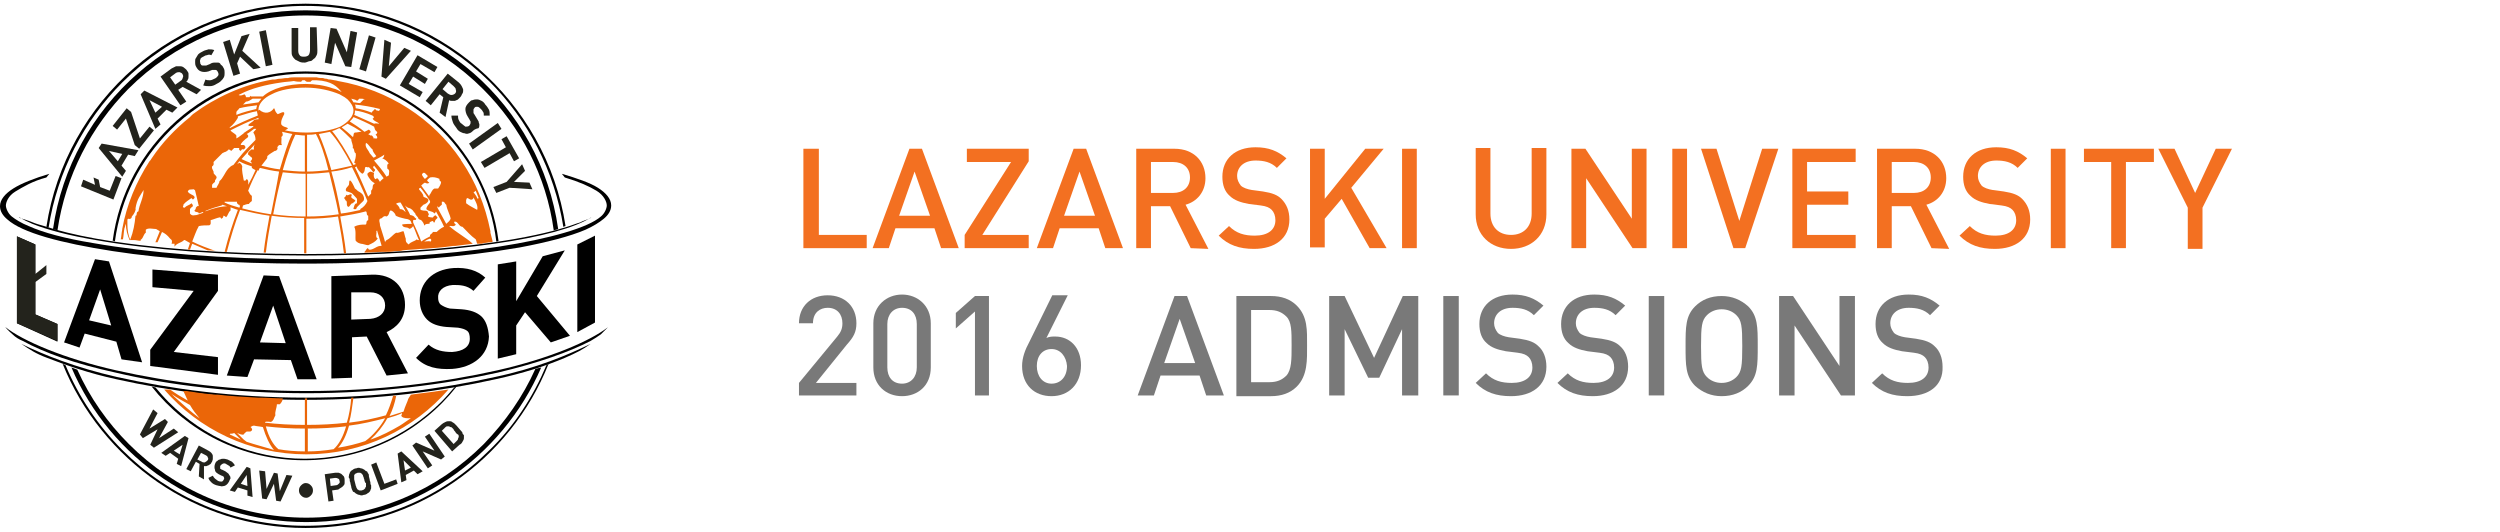 <?xml version="1.0" encoding="utf-8"?>
<!-- Generator: Adobe Illustrator 18.1.0, SVG Export Plug-In . SVG Version: 6.00 Build 0)  -->
<svg version="1.1" id="Layer_1" xmlns="http://www.w3.org/2000/svg" xmlns:xlink="http://www.w3.org/1999/xlink" x="0px" y="0px"
	 width="339.5px" height="72.2px" viewBox="42 34.5 339.5 72.2" enable-background="new 42 34.5 339.5 72.2" xml:space="preserve">
<g>
	<path d="M65.1,52.2c4.7-4.7,11.3-7.7,18.4-7.7c7.2,0,13.7,2.9,18.5,7.7c4,4,6.7,9.3,7.4,15.1c0.1,0,0.2,0,0.3-0.1
		c-1.7-13-12.8-23-26.2-23c-13.4,0-24.5,10.1-26.2,23c0.1,0,0.2,0,0.3,0.1C58.4,61.4,61.1,56.2,65.1,52.2z"/>
	<g>
		<path d="M44.3,78.4V66.6l2.5,1.1v9.5l3,1.3v2.4L44.3,78.4z"/>
		<path d="M58.5,83.3l-0.7-2.4l-4.3-1.1l-0.7,1.9l-2.1-0.7l4.2-11.3l1.9,0.3l4.5,13.7L58.5,83.3z M55.6,73.8l-1.5,4.2l3,0.7
			L55.6,73.8z"/>
		<path d="M62.4,84.2V82l5.9-8l-5.6-0.5v-2.4l8.9,0.7V74l-6,8.3l6,0.7v2.4L62.4,84.2z"/>
		<path d="M82.4,86l-0.9-2.6l-5-0.1l-0.9,2.4l-2.8-0.2l5-13.6l2.1,0.1l5.1,14L82.4,86z M79.1,76l-1.8,5l3.5,0.1L79.1,76z"/>
		<path d="M94.5,85.5l-2.7-5.3l-2,0.1v5.5L87,85.9V72l5.5-0.2c2.9-0.1,4.5,1.7,4.5,4.1c0,2-1.2,3.1-2.5,3.7l2.9,5.6L94.5,85.5z
			 M92.3,74.2l-2.6,0v3.7l2.6-0.1c1.2-0.1,2-0.8,2-1.8C94.3,74.9,93.5,74.2,92.3,74.2z"/>
		<path d="M103.4,84.6c-2,0.1-3.6-0.2-4.9-1.5l1.7-1.8c0.9,0.8,2,1,3.2,1c1.5-0.1,2.4-0.7,2.4-1.8c0-0.5-0.1-0.9-0.4-1.1
			c-0.3-0.2-0.6-0.3-1.2-0.4l-1.6-0.1c-1.1-0.1-2-0.4-2.6-1c-0.6-0.6-1-1.5-1-2.6c0-2.4,1.7-4.2,4.6-4.4c1.8-0.1,3.2,0.3,4.3,1.3
			l-1.6,1.8c-0.9-0.8-1.9-0.8-2.8-0.8c-1.4,0.1-2.1,0.9-2,1.8c0,0.3,0.1,0.7,0.4,0.9c0.3,0.2,0.7,0.4,1.2,0.5l1.6,0.1
			c1.2,0.1,2,0.4,2.6,0.9c0.7,0.6,1,1.6,1.1,2.8C108.3,82.8,106.2,84.4,103.4,84.6z"/>
		<path d="M116.8,81l-3.5-4.1l-1.2,1.8v3.9l-2.5,0.6l0-12.8l2.5-0.4v5.4l3.6-6.1l3-0.8l-3.8,6.2l4.5,5.4L116.8,81z"/>
		<path d="M120.4,79.6V67.7l2.4-1.2v11.8L120.4,79.6z"/>
	</g>
	<path d="M57.3,68.6C50.2,67.5,45,66.1,43,64.3c-0.6-0.5-1-1.1-1-1.8c0-0.9,0.7-1.7,1.8-2.4c1.1-0.7,2.9-1.4,4.9-2l-0.4,0.5
		c-1.9,0.5-3.2,1.3-4.2,1.9c-1,0.6-1.3,1.5-1.3,1.9c0,0.4,0.3,1.1,0.8,1.5c0.5,0.4,1.3,0.9,2.3,1.3c2,0.9,5,1.7,8.7,2.3
		c7.4,1.3,17.7,2.2,29,2.2c9.9,0,19-0.6,26.1-1.7s12.2-2.6,13.9-4.1c0.5-0.4,0.8-1.1,0.8-1.5c0-0.5-0.4-1.4-1.4-2
		c-1-0.6-2.3-1.2-4.3-1.8l-0.4-0.5c2,0.6,3.8,1.2,4.9,1.9c1.1,0.7,1.8,1.5,1.8,2.4c0,0.7-0.4,1.3-1,1.8c-0.6,0.5-1.4,1-2.5,1.5
		c-2.1,0.9-5.2,1.7-8.9,2.4c-7.5,1.3-17.8,2.2-29.2,2.2C73.6,70.3,64.4,69.7,57.3,68.6L57.3,68.6z"/>
	<path d="M83.6,87.9c9.8,0,18.8-1.2,26-2.8c5.5-1.3,9.7-2.8,12.6-4.3c0.5-0.3,1-0.6,1.4-0.9c0.5-0.5,1-1,1-1
		c-2.4,1.9-8,4.3-15.1,5.9c-7.1,1.6-16.1,2.8-25.8,2.8c0,0-0.1,0-0.1,0c-9.7,0-18.7-1.2-25.8-2.8s-12.7-4-15.1-5.9c0,0,0.4,0.5,1,1
		c0.4,0.4,0.9,0.7,1.4,0.9c2.9,1.6,7.1,3.1,12.6,4.3c7.2,1.7,16.2,2.8,26,2.8C83.5,87.9,83.6,87.9,83.6,87.9z"/>
	<path d="M83.6,88.8c9.8,0,18.5-1.2,25.7-2.8c3.7-0.8,6.8-1.8,9.4-2.9c0,0,0,0,0,0c1.6-0.7,2.4-1.1,3.5-1.9c-3.1,1.5-7.3,3.3-13,4.5
		c-7.2,1.6-15.8,2.8-25.6,2.8c0,0-0.1,0-0.1,0c-9.8,0-18.4-1.2-25.6-2.8c-5.7-1.3-9.9-3-13-4.5c1.2,0.8,1.9,1.3,3.5,1.9c0,0,0,0,0,0
		c2.6,1,5.7,2.1,9.4,2.9c7.2,1.6,15.9,2.8,25.7,2.8C83.5,88.8,83.6,88.8,83.6,88.8z"/>
	<g>
		<path d="M120.8,64.7c-0.7,0.2-1.1,0.4-1.8,0.6c0,0,0,0,0,0c-2.5,0.8-5.8,1.5-9.9,2.1c-6.9,1-15.9,1.6-25.6,1.6
			c-11.1,0-21.2-0.8-28.5-2.1c-2.8-0.5-5.2-1.1-7-1.7l0,0c-0.7-0.2-1.1-0.3-1.8-0.6c-0.3-0.1-0.8-0.3-1.5-0.5c0,0-0.1,0-0.1-0.1
			c0.5,0.3,1.1,0.6,1.8,0.9c2,0.8,5,1.6,8.6,2.2c7.3,1.3,17.4,2.1,28.5,2.1c9.7,0,18.7-0.6,25.6-1.6c6.4-0.9,11.1-2.2,13.2-3.6
			c0,0-0.1,0-0.1,0.1C121.6,64.4,121.1,64.5,120.8,64.7z"/>
	</g>
	<path d="M83.5,35.9c-17.4,0-31.9,12.9-34.3,29.7c0.2,0.1,0.4,0.1,0.6,0.2c1.1-7.5,4.6-14.1,9.6-19.2c6.2-6.2,14.7-10,24.1-10
		c9.4,0,17.9,3.8,24.1,10c5.1,5.1,8.6,11.8,9.6,19.2c0.2-0.1,0.4-0.1,0.6-0.2C115.4,48.8,101,35.9,83.5,35.9z"/>
	<path d="M58.6,45.7c6.4-6.4,15.2-10.4,24.9-10.4c9.7,0,18.6,4,25,10.3c5.2,5.2,8.8,12.1,10,19.7c0.1,0,0.2-0.1,0.3-0.1
		C116.2,48.2,101.4,35,83.5,35c-17.8,0-32.6,13.2-35.2,30.3c0.1,0,0.2,0.1,0.3,0.1C49.8,57.8,53.4,50.9,58.6,45.7z"/>
	<g>
		<path fill="#EB6608" d="M85.9,45.2c0.2,0,0.4,0,0.5,0.1C86.3,45.3,86.1,45.3,85.9,45.2z"/>
		<path fill="#EB6608" d="M84.8,45.2c0.1,0,0.2,0,0.2,0C84.9,45.2,84.8,45.2,84.8,45.2z"/>
		<path fill="#EB6608" d="M79.3,45.5c0.2,0,0.4-0.1,0.6-0.1C79.7,45.4,79.5,45.5,79.3,45.5z"/>
		<path fill="#EB6608" d="M86.5,45.3c0.2,0,0.3,0,0.5,0.1C86.8,45.3,86.6,45.3,86.5,45.3z"/>
		<path fill="#EB6608" d="M85,45.2c0.3,0,0.6,0,0.9,0.1C85.6,45.2,85.3,45.2,85,45.2z"/>
		<path fill="#EB6608" d="M84.8,45.5c0.1,0,0.1,0,0.2,0l0,0C85,45.5,84.9,45.5,84.8,45.5z"/>
		<path fill="#EB6608" d="M79,45.5c0.1,0,0.2,0,0.3,0C79.2,45.5,79.1,45.5,79,45.5z"/>
		<path fill="#EB6608" d="M73.2,62.6C73.2,62.6,73.3,62.6,73.2,62.6C73.3,62.6,73.3,62.6,73.2,62.6C73.2,62.6,73.2,62.6,73.2,62.6z"
			/>
		<path fill="#EB6608" d="M92.9,53.3c0,0-0.1-0.1-0.2-0.1c0,0,0,0.1,0,0.1C92.8,53.3,92.9,53.3,92.9,53.3z"/>
		<path fill="#EB6608" d="M89.1,51.2L89.1,51.2L89.1,51.2z"/>
		<path fill="#EB6608" d="M108.6,66.1c0-0.1,0-0.1,0-0.2c-0.7-3.5-2-6.7-3.9-9.5c0,0-0.1-0.1-0.1-0.2c-3.8-5.6-9.8-9.5-16.7-10.7
			c-0.3-0.1-0.6-0.1-1-0.2c-0.2,0-0.3,0-0.5-0.1c-0.2,0-0.4,0-0.5-0.1c-0.3,0-0.6,0-0.9-0.1c-0.1,0-0.2,0-0.2,0c-0.4,0-0.8,0-1.2,0
			c-0.4,0-0.8,0-1.3,0c0,0-0.1,0-0.1,0c-0.4,0-0.8,0-1.1,0.1c-0.1,0-0.1,0-0.2,0c-0.3,0-0.6,0.1-1,0.1c-0.2,0-0.4,0.1-0.6,0.1
			c-0.1,0-0.2,0-0.3,0c-4,0.7-7.7,2.4-10.8,4.7c-0.1,0.1-0.1,0.1-0.2,0.2c0,0-0.1,0-0.1,0.1c0,0-0.1,0.1-0.1,0.1
			c-2,1.6-3.8,3.5-5.2,5.6c-0.1,0.2-0.2,0.3-0.3,0.4c-1.8,2.8-3.1,5.9-3.7,9.2c0,0.1,0,0.1,0,0.1c-0.1,0.4-0.1,0.9-0.2,1.3
			c0.1,0,0.2,0,0.3,0c0.1-0.5,0.1-1,0.2-1.5c0.1-0.2,0.1-0.4,0.2-0.6c0,0.8,0.2,1.5,0.5,2.2c0,0,0.1,0,0.1,0c0.1,0,0.1,0,0.2,0l0,0
			c0,0,0,0,0,0c0.1,0,0.2,0,0.3,0c0.3,0,0.6,0.1,0.9,0.1c0-0.1,0-0.2,0.1-0.2c0.3-0.3,0.3-0.7,0.6-0.9v-0.4c0.3-0.3,1-0.1,1.4-0.1
			c0.2,0.1,0.3,0.2,0.5,0.3c-0.2,0.5-0.4,1-0.6,1.5c0.1,0,0.2,0,0.3,0c0.2-0.5,0.4-0.9,0.6-1.4c0.4,0.2,0.7,0.4,1.1,0.9
			c0.3,0.2,0.3,0.4,0.2,0.7c0.1,0,0.3,0,0.4,0V68c0.3-0.5,0.9-0.5,1.3-0.9h0.1c0.2,0.1,0.5,0.3,0.7,0.4c-0.1,0.3-0.2,0.6-0.3,0.9
			c0.1,0,0.2,0,0.3,0c0.1-0.3,0.2-0.5,0.3-0.8c0.7,0.3,1.4,0.6,2.1,0.9c0.4,0,0.8,0,1.1,0.1c-1.1-0.4-2.2-0.8-3.2-1.3
			c0.3-0.7,0.5-1.4,0.9-2.1c0.5-0.1,0.9-0.1,1.4-0.1c0.3-0.1,0.2-0.4,0.2-0.7c0.4-0.1,0.8-0.3,1.3-0.4c0.1,0.1,0.1,0.2,0.2,0.2
			c0.1-0.1,0.3-0.2,0.2-0.4c0.2,0,0.3,0.1,0.4,0.2c0.3-0.3,0.3-0.7,0.6-0.9c0-0.2,0.1-0.5-0.2-0.6c0,0,0,0,0,0
			c-1.1,0-2.2,0.3-3.2,0.7c0,0,0-0.1,0.1-0.1c0.7-0.3,1.4-0.5,2.1-0.7c0,0,0.1-0.1,0.1-0.1c0.3,0.1,0.6,0.2,0.9,0.3c0,0,0,0,0,0
			c0,0,0,0,0,0c0.4,0.1,0.8,0.3,1.2,0.4c-0.7,1.8-1.3,3.7-1.8,5.7c0.1,0,0.2,0,0.3,0c0.5-1.9,1.1-3.9,1.8-5.7c1.3,0.3,2.6,0.6,4,0.8
			c-0.3,1.6-0.6,3.3-0.8,5c0.1,0,0.2,0,0.3,0c0.2-1.7,0.5-3.4,0.8-5c1.4,0.2,2.9,0.3,4.4,0.3v4.8c0,0,0.1,0,0.1,0c0.1,0,0.1,0,0.2,0
			v-4.7c1.5,0,3-0.1,4.3-0.3c0.3,1.6,0.6,3.3,0.8,5c0.1,0,0.2,0,0.3,0c-0.2-1.7-0.5-3.4-0.8-5c1.2-0.2,2.4-0.4,3.5-0.7
			c0.2,0.2,0,0.5,0.3,0.6v0.6c-0.4,0.1-0.1,0.6-0.4,0.6c-0.5,0-1,0-1.5,0.3c0.3,0.5,0.1,1.4,0.2,1.9c0.3,0.3,0.4,0.3,0.7,0.4
			c0.3,0,0.7,0.2,1,0.2c0.6-0.3,0.9-0.4,1.3-0.9c-0.4-0.2-0.1-0.7-0.2-1c0,0,0.1-0.1,0.1-0.1c0.2,0.7,0.4,1.3,0.6,2c0,0,0,0.1,0,0.1
			c-0.6-0.1-1.1,0.6-1.7,0.5c-0.1-0.1-0.1-0.2-0.2-0.2c-0.3,0.3-0.1,0.2-0.4,0.5c0,0,0,0.1,0,0.1c0.9,0,1.8-0.1,2.6-0.1
			c0.1,0,0.2,0,0.3,0c0.4,0,0.8,0,1.2-0.1c0.4,0,0.8,0,1.1-0.1c0.8-0.1,1.6-0.1,2.4-0.2c0.1,0,0.2,0,0.3,0c1.4-0.1,2.8-0.2,4.1-0.4
			c0.1,0,0.2,0,0.3,0c0.8-0.1,1.6-0.2,2.4-0.3c0,0,0,0,0,0c-1-0.9-2.2-1.5-3.2-2.4c0.3-0.1,0.6,0.2,0.9-0.2
			c-0.1-0.1-0.3-0.2-0.2-0.4c0.5-0.1,0.6,0.7,1.1,0.7c0.6,0.6,1.1,1.2,1.8,1.7c0.1,0.2,0.1,0.4,0.2,0.6c0.1,0,0.2,0,0.3,0
			c0,0,0,0,0.1,0l0.1,0c0.1,0,0.2,0,0.4-0.1c0.3,0,0.6-0.1,0.9-0.1c0,0,0,0,0,0c0.1,0,0.2,0,0.3-0.1
			C108.8,66.9,108.7,66.5,108.6,66.1z M60.8,63.2c-0.4,0.1-0.1,0.6-0.4,0.6c-0.1,1.1-0.3,2.2-0.7,3.2c0,0,0,0,0,0.1
			c-0.3-0.7-0.4-1.4-0.4-2.2c0-0.2,0-0.3,0-0.5c0-0.1,0-0.1,0.1-0.2c0.2,0.1,0.5,0,0.5-0.3c0.3-0.3,0.6-0.9,0.5-1.1
			c0.2-1.3,0.7-1.8,1.1-2.5C61.5,61.4,60.9,62.3,60.8,63.2z M69.6,63.4c-0.3,0.1-0.6,0.2-0.9,0.3c-0.3,0-0.6,0.2-0.9-0.2v-0.6
			c0.1-0.2,0.3-0.3,0.4-0.4c0-0.2-0.1-0.3-0.2-0.4c-0.3,0.3-0.7,0.3-0.9,0.6c-0.5,0-0.1-0.3-0.2-0.4c0.3-0.4,0.7-0.6,1.1-0.9
			c0.1,0.1,0.1,0.1,0.2,0.2c0.1-0.1,0.3-0.2,0.2-0.4c-0.2-0.3-0.7-0.3-0.9-0.7c0.2-0.4,0.4-0.2,0.8-0.3c0.1,0.1,0.2,0.1,0.2,0.2
			c0.2,0.7,0.3,1.3,0.5,2.1c-0.2-0.1-0.3,0.1-0.4,0.2c0,0.2-0.1,0.3-0.2,0.4c0.1,0.3,0.6,0.1,0.6,0.4c0.2-0.1,0.3-0.1,0.5-0.2
			C69.6,63.3,69.6,63.3,69.6,63.4z M99.3,58.2c0.1-0.2,0.2-0.3,0.4-0.2c0.1,0.1,0.3,0.3,0.4,0.4c-0.1,0.2-0.3,0.3-0.4,0.4
			C99.5,58.6,99.3,58.3,99.3,58.2z M99.7,59.3c0.2,0.1,0.4,0.2,0.6,0c0,0-0.2-0.1-0.3-0.3c0.1-0.2,0.3-0.3,0.4-0.4l0,0
			c0.4-0.1,0.9,0,1.3,0.2c-0.1,0.2,0.1,0.3,0.2,0.4c0,0.3-0.2,0.6-0.4,0.9H101c-0.4,0.2-0.4,0.6-0.7,0.9v0.2c-0.4-0.5-0.7-1-1.1-1.5
			C99.4,59.5,99.5,59.4,99.7,59.3z M96.4,62c0.2,0.4,0.5,0.8,0.7,1.3c-0.2-0.1-0.3-0.4-0.8-0.4c0-0.2-0.3-0.6-0.5-0.7
			C95.8,62.1,96.1,62,96.4,62z M94.8,56.7c-0.3,0.1-0.2,0.4-0.2,0.7c0.4,0.2,0.2,0.6,0.2,0.9c-0.1,0.1-0.2,0.1-0.3,0.2
			c-0.5-0.8-1.1-1.5-1.7-2.2c0.5-0.3,1-0.5,1.4-0.8c-0.1,0.2,0,0.4-0.3,0.5C94.2,56.1,94.5,56.3,94.8,56.7z M90.3,56.8
			c-0.1,0-0.2,0.1-0.3,0.1c-1-1.9-2-3.5-2.9-4.6c0.4-0.1,0.7-0.3,1-0.4c0.6,0.5,1.1,1,1.6,1.5c0,0.4,0.3,0.8,0.2,1.2
			c0.3,0.1,0.1,0.6,0.4,0.7c0.1,0.5-0.1,0.9-0.2,1.3C90.3,56.7,90.3,56.7,90.3,56.8z M85.3,52.7c0.5-0.1,1-0.2,1.5-0.3
			c1,1.1,2,2.7,3,4.6c-0.9,0.2-1.8,0.4-2.8,0.6C86.4,55.5,85.8,53.8,85.3,52.7z M86.6,57.6c-1,0.1-1.9,0.2-2.9,0.2v-5
			c0.4,0,0.8,0,1.2-0.1C85.5,53.8,86.1,55.5,86.6,57.6z M90.2,52.5c-0.3,0.1-0.1,0.5-0.3,0.6c-0.5-0.5-1-0.9-1.5-1.3
			c0.3-0.2,0.5-0.3,0.8-0.5c0.6,0.3,1.3,0.7,1.9,1.1C90.8,52.4,90.5,52.5,90.2,52.5z M89.1,51.2L89.1,51.2L89.1,51.2L89.1,51.2z
			 M89.5,51c0.2-0.2,0.4-0.4,0.5-0.6c1,0.4,1.9,0.8,2.8,1.3c0.1,0.3,0.1,0.5,0.4,0.7c0.1,0.2-0.1,0.3-0.2,0.4
			c0.1,0.1,0.3,0.2,0.2,0.5c-0.1,0-0.2,0-0.3,0c-0.1,0-0.1,0-0.2,0c0,0,0-0.1,0-0.1c0-0.1-0.1-0.2-0.2-0.3c-0.1,0-0.1,0-0.2,0
			c-0.1-0.1-0.2-0.1-0.3-0.2c0.1,0,0.2-0.1,0.3-0.2c0.1-0.2-0.1-0.3-0.2-0.4c-0.2,0.1-0.4,0.2-0.6,0.3C90.8,51.8,90.1,51.4,89.5,51z
			 M93.5,51.3c-0.2,0-0.5-0.1-0.7,0c-0.9-0.4-1.8-0.8-2.7-1.2c0.1-0.2,0.1-0.4,0.1-0.6c0.7,0.1,1.5,0.3,2.4,0.7
			c0.1,0.1,0.1,0.1,0.2,0.2c-0.1,0.1-0.1,0.2-0.2,0.2C92.8,51,93.2,51,93.5,51.3z M91.7,53.9c0.4,0.2,0.5,0.6,0.9,0.9
			c0,0.3,0.3,0.6,0.5,0.9c-0.1,0.1-0.3,0.2-0.4,0.2c-0.2-0.2-0.3-0.4-0.5-0.6C92,54.8,91.5,54.5,91.7,53.9z M93.1,49.5
			c-0.1-0.1-0.1-0.2-0.2-0.2c-0.1,0.2-0.4,0.3-0.4,0.5c-0.8-0.3-1.5-0.5-2.2-0.6c0-0.2,0-0.3-0.1-0.5c1.1,0.1,2.2,0.3,3.4,0.6
			C93.5,49.8,93.2,49.4,93.1,49.5z M90.5,48.2c0.1-0.1,0.2-0.2,0.3-0.3c0.3,0,0.5,0,0.8,0.1c0.1,0,0.1,0,0.2,0h-0.4
			c-0.2,0.2-0.3,0.3-0.5,0.5c-0.3,0-0.6-0.1-0.9-0.1c-0.1-0.2-0.2-0.3-0.3-0.5C90,48,90.3,48,90.5,48.2z M74.6,47.3
			c1.5-0.8,3.5-1.3,5.6-1.6c0.6-0.1,1.1-0.1,1.7-0.2c0.4,0.1,0.7,0.1,1,0.1c0.1-0.1,0.1-0.2,0.2-0.2c0.1,0,0.2,0,0.3,0
			c0.2,0.3,0.5,0.2,0.8,0.2c0-0.1,0.1-0.1,0.2-0.2c0.1,0,0.3,0,0.4,0c0.1,0,0.1,0,0.2,0l0,0c2.1,0.1,2.8,0.9,3.4,1.6
			c-0.4-0.2-0.7-0.4-1.2-0.5c-1.1-0.4-2.4-0.6-3.7-0.6c-2.4,0-4.6,0.6-5.8,1.7c-0.3,0-0.6,0-0.9,0c-0.2,0-0.5,0-0.7,0
			c0,0-0.1-0.1-0.1-0.1c0,0.1-0.1,0.1-0.1,0.2c-0.2,0-0.4,0-0.5,0c0-0.2-0.1-0.3-0.2-0.4c-0.4,0.2-0.6,0.2-0.8,0.1
			C74.5,47.4,74.5,47.3,74.6,47.3z M76.4,51.6c0,0,0,0.1,0,0.1c-0.4,0.3-0.8,0.5-1.2,0.8c0,0-0.1,0-0.1,0.1c-0.3,0.2-0.6,0.5-1,0.7
			v-0.4c-0.2-0.3-0.6-0.4-0.8-0.7c1.2-0.6,2.4-1.2,3.8-1.7c0,0.1,0,0.2,0,0.2c-0.2,0-0.4,0-0.6,0.1c-0.2,0.3-0.6,0.4-0.8,0.7
			C75.9,51.7,76.1,51.6,76.4,51.6z M77.1,48.4c-0.7,0.1-1.4,0.2-2.1,0.3c0.1-0.1,0.3-0.3,0.4-0.4c0.3,0,0.6-0.2,0.9-0.4
			c0.2,0,0.4,0,0.6,0c0.2,0,0.4,0,0.6,0C77.3,48.1,77.2,48.3,77.1,48.4z M74.1,49.7c0.1-0.2,0.3-0.3,0.4-0.5
			c0.8-0.2,1.6-0.3,2.4-0.4c0,0.2-0.1,0.3-0.1,0.5c-0.8,0.2-1.7,0.4-2.7,0.8C74.1,49.9,74.1,49.8,74.1,49.7z M74.3,50.5
			c0-0.1,0-0.2,0-0.2c1-0.3,1.9-0.6,2.6-0.7c0,0.2,0.1,0.4,0.1,0.6c-1.3,0.5-2.6,1.1-3.8,1.7c0,0,0,0,0-0.1
			C73.7,51.4,74,51,74.3,50.5z M73,54.8c0.2,0,0.3,0.1,0.4,0.2c0.1-0.1,0.3-0.3,0.4-0.4h0.7c-0.1,0.2,0,0.3,0.2,0.4
			c0.1-0.2,0.2-0.3,0.4-0.2c0.1-0.1,0.3-0.2,0.2-0.4c-0.1-0.3-0.4-0.2-0.6-0.2c-0.1-0.2,0.7-0.9,0.9-1c0.2-0.2,0.1-0.4-0.1-0.5
			c0.4-0.2,0.7-0.5,1-0.7c0.1,0,0.1,0,0.3,0c-0.1,0.2-0.3,0.3-0.4,0.5c0.2,0.3,0.3,0.6,0.3,1c-0.8,0.8-1.6,1.6-2.3,2.5
			c-0.6-0.3-1.1-0.6-1.6-1C73,54.9,73,54.9,73,54.8z M76.5,54.8c-0.1,0-0.3,0-0.4,0c-0.1,0.2-0.5,0.3-0.4,0.7
			c0.2,0.1,0.3,0.3,0.5,0.4c0.1,0.2,0,0.3-0.2,0.5c0.1,0.1,0.2,0.2,0.2,0.3c-0.5-0.2-1-0.4-1.4-0.6c0.6-0.7,1.2-1.3,1.8-2
			C76.5,54.3,76.4,54.5,76.5,54.8z M71.8,59.1c0,0.3-0.3,0.6-0.4,0.9h-0.6v-0.4c0.1-0.2,0.3-0.3,0.4-0.4c-0.1-0.3,0.3-0.4,0.2-0.7
			c-0.1-0.2-0.3-0.3-0.4-0.5c0.1-0.3-0.3-0.5-0.2-0.9c0.3-0.2,0.2-0.4,0.2-0.6c0.4-0.4,0.8-0.8,1.2-1.2c0.2-0.1,0.4-0.2,0.5-0.2
			c0,0,0.1-0.1,0.1-0.1c0.5,0.4,1,0.7,1.6,1c-0.2,0.3-0.5,0.6-0.7,0.9c-0.3,0.1-0.5,0.3-0.7,0.5C72.5,58,72.3,58.7,71.8,59.1z
			 M74.5,62.7c-0.7-0.2-1.4-0.4-2-0.7c0,0,0,0,0-0.1h1.7c-0.1,0.2,0.1,0.3,0.2,0.4c0,0,0.1,0,0.1,0C74.6,62.5,74.6,62.6,74.5,62.7z
			 M74.5,56.6c-0.1,0.1-0.2,0.1-0.3,0.2c0.1-0.1,0.2-0.3,0.3-0.4c0.5,0.3,1.1,0.5,1.7,0.7c0,0.1,0,0.2,0,0.2
			c0.1,0.1,0.3,0.2,0.5,0.3c-0.3,0.7-0.6,1.3-1,2c0-0.3,0.1-0.6-0.2-0.8c-0.1,0.2-0.2,0.3-0.4,0.2c-0.1-0.7-0.3-1.3-0.2-1.9
			C74.8,56.8,74.7,56.7,74.5,56.6z M78.8,63.6c-1.4-0.2-2.7-0.5-3.9-0.8c0-0.1,0.1-0.3,0.1-0.4c0.3-0.1,0.5-0.2,0.8-0.2
			c0.1-0.2,0.3-0.3,0.4-0.4v-0.7c-0.3-0.2-0.3-0.4-0.5-0.7c0.4-1,0.8-1.9,1.3-2.8c0,0,0.1,0.1,0.1,0.1c0.1-0.2,0.1-0.3,0.2-0.4
			c0.8,0.2,1.7,0.4,2.6,0.5C79.6,59.6,79.2,61.5,78.8,63.6z M78.3,55.7c0.3-0.3,0.7-0.5,1-0.7c0.2,0,0.3-0.1,0.4-0.3
			c-0.1-0.2,0-0.3,0.2-0.5c0.1,0,0.3,0,0.4,0c-0.2-0.2,0-0.8-0.1-1.1c0.3-0.2,0.2-0.4,0.1-0.7c0,0,0,0,0,0c0.5,0.1,0.9,0.2,1.4,0.3
			c-0.6,1.1-1.1,2.8-1.7,4.8c-0.9-0.1-1.7-0.3-2.5-0.5c0.2-0.3,0.5-0.6,0.7-0.9C78.3,56,78.3,55.9,78.3,55.7z M83.4,63.9
			c-1.5,0-2.9-0.1-4.3-0.3c0.4-2.1,0.8-4,1.3-5.7c1,0.1,2,0.2,3.1,0.2V63.9z M83.4,57.8c-1,0-2-0.1-3-0.2c0.6-2.1,1.2-3.8,1.7-4.8
			c0.4,0,0.8,0.1,1.3,0.1V57.8z M83.6,52.5c-1,0-2-0.1-2.9-0.3c0.2-0.1,0.4-0.2,0.4-0.3c-0.3-0.2-0.6-0.1-0.9-0.5
			c-0.1-0.5,0.2-1,0.4-1.4c0.1-0.6-0.7,0-0.9,0c-0.5-0.5-0.3-0.7-0.5-0.8c-0.4,0.6-1.2,0.9-2,0.2c0,0,0,0.1-0.1,0.1c0,0,0-0.1,0-0.1
			c0-0.8,0.7-1.6,1.8-2.1c1.1-0.6,2.8-0.9,4.6-0.9c1.8,0,3.4,0.4,4.6,0.9c0.2,0.1,0.5,0.3,0.7,0.4c0.1,0.1,0.3,0.2,0.4,0.3
			c0.5,0.5,0.8,1,0.8,1.5c0,0.8-0.7,1.6-1.8,2.2C87,52.2,85.3,52.5,83.6,52.5z M83.7,63.9v-5.8c1,0,2-0.1,3-0.2
			c0.4,1.7,0.9,3.6,1.3,5.7C86.6,63.8,85.2,63.9,83.7,63.9z M90.9,62.9c0,0.1,0.1,0.1,0.1,0.1c-0.9,0.2-1.8,0.4-2.7,0.5
			c-0.4-2.1-0.8-4-1.3-5.7c1-0.1,1.9-0.3,2.8-0.6c0.7,1.4,1.4,2.9,2.1,4.6C91.7,62.3,91.3,62.7,90.9,62.9z M93.2,58.7
			c-0.3,0.2-0.2,0.2-0.4-0.1c-0.1-0.3,0-0.5,0-0.6c-0.1-0.1-0.5-0.2-0.5-0.2s-0.5,0.2-0.4,0.4c0,0.2,0.4,0.7,0.4,0.7
			s0.1,0.2,0.6,0.5c-0.5,0.3-0.1,0.6-0.5,1v0.4c-0.1,0.1-0.3,0.3-0.4,0.4c-0.6-1.4-1.2-2.8-1.8-4c0.1,0,0.1,0,0.2-0.1
			c0.2,0.5,0.5,0.8,0.8,1c0.4-0.2,0.3-0.7,0.4-0.9c0.3-0.1,0.2,0.1,0.5,0c0.2,0.2,0.4,0.4,0.6,0.7c0.1-0.1,0.3-0.2,0.2-0.4
			c-0.1-0.1-0.3-0.2-0.2-0.4c0.1,0,0.1-0.1,0.1-0.1c0.5,0.6,0.9,1.2,1.3,1.7c-0.2,0.2-0.4,0.3-0.5,0.5C93.5,59,93.3,58.7,93.2,58.7z
			 M98.6,67c-0.3,0.3-0.8,0.3-1.1,0.7c-0.4-0.3-0.4-0.4-0.4-0.8c-0.1-0.2-0.2-0.8-0.3-1c-0.3,0-0.7,0.3-1,0.2
			c-0.5,0.3-0.8,0.8-1.3,1c-0.1,0.1-0.2,0.2-0.2,0.3c-0.2-0.8-0.5-1.6-0.7-2.3c0,0,0-0.1,0-0.1c0-0.3-0.2-0.5,0-0.8
			c0.4,0,0.4-0.5,0.9-0.3c0.4-0.2,0.3-0.6,0.5-0.8c0.2-0.1,0.7,0.4,0.7,0.6c0,0.2,0.9,0.4,1.3,0.5c1.1,0.1,0.7,0.7,1,0.7
			c0,0,0,0,0,0l0,0c-0.1,0-1.2,0-1.4,0.1c0.1,0.5,0.7,0.3,0.9,0.5c0.1,0.2,0.5-0.1,0.6-0.3c0.3,0.6,0.5,1.3,0.8,1.9
			C98.7,67.1,98.7,67.1,98.6,67z M100.5,67.3c-0.3-0.1-0.6,0-0.9,0c0.3-0.2,0.5-0.3,0.8-0.4C100.6,67,100.6,67.1,100.5,67.3z
			 M101.3,66h-0.5c-0.1,0.2-0.3,0.3-0.4,0.4c0,0.1,0,0.1,0,0.2c-0.4,0.2-0.8,0.4-1.2,0.7c-0.3-0.9-0.7-1.7-1.1-2.6
			c0-0.1,0-0.1,0-0.2c0-0.3,0.3,0,0.4-0.2c0.1-0.2-0.1-0.1-0.2-0.3c-0.1-0.2-0.5-0.3-0.6-0.3c-0.2-0.5-0.5-0.9-0.7-1.3
			c0.2,0.2,0.3,0.3,0.7,0.4c0.5,0.3,0.3,0.3,0.7,0.7c0,0.2,0.3,0.4,0.4,0.6c0,0.2,0.2,0.2,0.4,0.3c0.2,0.2,0.4,0.5,0.4,0.7
			c0,0.2,0-0.2,0.5-0.2c0.5,0,0-0.1,0.4-0.3c0.4-0.2,0.3,0,0.4,0.1c0.2,0.1,0.1-0.2,0.3-0.4s0.3-0.2,0.1-0.4
			c-0.2-0.2-0.1-0.2-0.3-0.1c-0.3,0.2,0,0.3-0.6,0.2c-0.6-0.1,0-0.3-0.2-0.5c-0.2-0.2,0.1-0.4-0.7-0.4C99,63,99.1,63,99.1,62.7
			c0.1-0.1,0.3-0.3,0.4-0.4c0.6-0.2,0.8-0.6,0.6-0.8c-0.1-0.1-0.5-0.2-0.6-0.3c0-0.4-0.4-0.7-0.6-1c0,0,0-0.1,0-0.1
			c0.1,0,0.1-0.1,0.2-0.1c0.5,0.6,0.9,1.2,1.3,1.8v0.2c-0.1,0.2-0.5,0.5-0.5,0.9c0.4,0.4,0.8,0.2,1.1,0.6c0.1-0.1,0.2-0.2,0.2-0.3
			c0.4,0.7,0.8,1.4,1.1,2.1C102,65.4,101.6,65.7,101.3,66z M102.6,64.9c-0.4-0.7-0.8-1.5-1.2-2.2c0-0.1,0-0.1,0-0.2
			c0.1,0.1,0.1,0.1,0.2,0.2c0.1-0.2,0.3-0.3,0.4-0.4v-0.4c0.4-0.1,0.4,0.3,0.6,0.4c0.1,0.7,0.5,1.3,0.6,1.9
			C103.1,64.5,102.8,64.7,102.6,64.9z M106.8,63c-0.5-0.3-1-0.5-1.5-0.9c0-0.1,0-0.2,0-0.4c0-0.1,0.1-0.2,0.1-0.3
			c0.3,0,0.4,0.3,0.7,0.2c0.2-0.1,0.2-0.2,0.2-0.3c0.1,0.2,0.2,0.4,0.3,0.6C106.8,62.3,106.9,62.7,106.8,63z M106.8,61.4
			c-0.1-0.3-0.3-0.5-0.5-0.8c0.1,0,0.2-0.1,0.3-0.2c0.1,0.3,0.3,0.7,0.4,1C106.9,61.5,106.8,61.5,106.8,61.4z M89.4,59.5
			c0,0.2-0.3,0.4-0.4,0.6c-0.1,0.2,0,0.4,0.1,0.4c0.1,0,0.6,0.2,0.6,0.2c0.1,0,0.5,0.5,0.7,0.7c0.2,0.2,0,0.6,0.1,0.7
			c-0.4,0-0.4,0.5-0.5,0.7c-0.1,0.1,0.4,0.2,0.4,0c0-0.2,1-1,1-1.1c0.1-0.2,0-0.5-0.1-0.7c-0.1-0.2-0.4-0.4-0.6-0.5
			c-0.2-0.1-0.2-0.2-0.5-0.4C90.1,59.9,89.4,58.2,89.4,59.5z M90.1,61.6c-0.3-0.2-0.4-0.2-0.4-0.4c0-0.2,0.2-0.2,0-0.3
			c-0.2-0.1-0.4,0.2-0.6,0.1c-0.1-0.2-0.1,0.2-0.3,0.3c-0.2,0.1,0.1,0.2,0.1,0.4c0.4,0.1,0,0.7,0.4,0.9c0.3-0.1,0.3-0.5,0.6-0.5
			C90.2,61.8,90.4,61.8,90.1,61.6z"/>
		<path fill="#EB6608" d="M95.4,88.2c-0.3,1-0.6,1.9-1,2.7c-1.5,0.4-3.2,0.8-5,1c0.3-1,0.4-2.1,0.6-3.4l-0.3,0
			c-0.1,1.3-0.3,2.4-0.6,3.4c-1.7,0.2-3.5,0.3-5.4,0.3v-3.6c-0.1,0-0.2,0-0.2,0c0,0,0,0-0.1,0v3.6c-1.9,0-3.7-0.1-5.4-0.3
			c0,0,0,0,0-0.1c0.3-0.1,0.6,0,0.8,0c0.4-0.2,0.4-0.6,0.6-0.9c-0.1-0.5,0.2-1,0.2-1.5h0.4c0.2-0.2,0.4-0.5,0.4-0.8
			c-1.1,0-2.1-0.1-3.1-0.1c-0.1,0-0.2,0-0.3,0c-1.9-0.1-3.7-0.2-5.4-0.4c-0.1,0-0.2,0-0.3,0c-1.4-0.1-2.7-0.3-4-0.5c0,0-0.1,0-0.1,0
			c-0.1,0-0.2,0-0.3,0c0.2,0.4,0.4,0.9,0.6,1.3c-0.9-0.5-1.7-1-2.4-1.5c0,0-0.1,0-0.1,0c-0.1,0-0.1,0-0.2,0c-0.1,0-0.1,0-0.2,0
			c0,0,0,0-0.1,0c-0.1,0-0.1,0-0.2,0c4.7,5.4,11.6,8.8,19.3,8.8s14.6-3.4,19.3-8.8c0,0-1.3,0.2-2.8,0.4c-1,0.1-2.3,0.3-2.3,0.3
			c-0.2,0.3-0.4,0.6-0.4,0.7c0,0.1-0.4,0.9-0.6,1.6c-0.6,0.2-1.3,0.4-1.9,0.6c0.4-0.8,0.7-1.7,0.9-2.7L95.4,88.2z M83.4,92.7v3.1
			c-1.2,0-2.5-0.1-3.6-0.3l0,0l0,0c-0.7-0.6-1.3-1.6-1.7-3.1C79.8,92.6,81.5,92.7,83.4,92.7z M65.7,88.4c-0.1-0.1-0.3-0.3-0.4-0.4
			c0.7,0.5,1.6,1,2.5,1.5c0.4,0.7,0.8,1.2,1.3,1.8C67.9,90.4,66.8,89.4,65.7,88.4z M73.2,93.5c0,0,0.1-0.1,0-0.1
			c0.3,0,0.4,0,0.6-0.1c0.3,0.3,0.6,0.6,0.9,0.9C74.1,93.9,73.6,93.7,73.2,93.5z M75.5,94.5l-0.4-0.3c-0.3-0.3-0.6-0.6-0.9-0.9
			c0.3,0.1,0.6,0.3,0.9,0.2c0.1-0.2,0.3-0.3,0.4-0.4H76c0.2-0.1,0.3-0.2,0.2-0.4c-0.1-0.1-0.1-0.2-0.2-0.2c0.2-0.1,0.3-0.2,0.5-0.2
			c0.4,0.1,0.8,0.1,1.2,0.2c0.4,1.3,0.9,2.4,1.5,3.1C77.9,95.2,76.7,94.9,75.5,94.5z M83.7,92.7c1.8,0,3.6-0.1,5.3-0.3
			c-0.4,1.4-1,2.5-1.7,3.1l0,0c-1.2,0.2-2.4,0.3-3.5,0.3V92.7z M89.4,92.3c1.7-0.2,3.3-0.6,4.9-1c-0.6,1.1-1.7,2.4-2.7,3.1
			c-1.2,0.4-2.4,0.7-3.7,0.9C88.5,94.7,89,93.7,89.4,92.3z M92.3,94.2c0.9-0.8,1.7-1.8,2.3-2.9c0.7-0.2,1.4-0.4,2-0.7
			c0,0.2-0.1,0.3-0.1,0.3c0,0.3,0.5,0.4,0.9,0.4c0.2,0,0.3,0,0.4,0c-0.5,0.3-1,0.7-1.5,1C95.1,93,93.8,93.7,92.3,94.2z"/>
	</g>
	<path d="M103.7,87.1c-0.6,0.7-1.2,1.4-1.8,2c-4.7,4.7-11.3,7.7-18.5,7.7c-7.2,0-13.7-2.9-18.5-7.7c-0.6-0.6-1.2-1.3-1.8-2
		c-0.2,0-0.3-0.1-0.5-0.1c4.8,6.1,12.3,10,20.7,10s15.9-3.9,20.7-10L103.7,87.1z"/>
	<path d="M114.7,84.6c-1.7,3.8-4.1,7.2-7,10.2c-6.2,6.2-14.7,10-24.1,10c-9.4,0-17.9-3.8-24.1-10c-2.9-2.9-5.3-6.3-7-10.1
		c-0.3-0.1-0.5-0.2-0.8-0.3c5.3,12.4,17.6,21,31.9,21c14.3,0,26.6-8.7,31.9-21L114.7,84.6z"/>
	<path d="M116.2,84.1c-1.8,4.3-4.4,8.3-7.7,11.5c-6.4,6.4-15.2,10.3-25,10.3c-9.7,0-18.5-3.9-24.9-10.3c-3.3-3.3-5.9-7.2-7.7-11.5
		c-0.1-0.1-0.3-0.1-0.4-0.2c5.3,13.1,18.1,22.3,33,22.3c15,0,27.8-9.2,33-22.3L116.2,84.1z"/>
	<g>
		<path fill="#23231C" d="M57.4,61.6L53,59.8l0.3-0.9l1.6,0.7l-0.2-1l0.7,0.3l0.2,1l1.3,0.5l0.8-2l0.8,0.3L57.4,61.6z"/>
		<path fill="#23231C" d="M60.3,55.7l-0.9-0.2L58.5,57l0.6,0.7l-0.5,0.8l-3.2-3.9l0.4-0.6l5,0.9L60.3,55.7z M56.8,55l1.2,1.4l0.6-1
			L56.8,55z"/>
		<path fill="#23231C" d="M60.9,54.7l-0.6-0.5l-1.2-3.6l-1.2,1.5l-0.6-0.5l1.9-2.4l0.6,0.5l1.2,3.6l1.3-1.6l0.6,0.5L60.9,54.7z"/>
		<path fill="#23231C" d="M65.4,49.8l-0.8-0.4l-1.2,1.2l0.4,0.8L63.1,52l-2-4.7l0.5-0.5l4.5,2.3L65.4,49.8z M62.3,48.1l0.8,1.7
			l0.9-0.8L62.3,48.1z"/>
		<path fill="#23231C" d="M68.7,47.3l-1.9-1l-0.6,0.4l1.1,1.6l-0.8,0.5l-2.7-3.9l1.5-1.1c0.2-0.1,0.4-0.2,0.6-0.3c0.2,0,0.4,0,0.6,0
			c0.2,0,0.4,0.1,0.5,0.2c0.1,0.1,0.3,0.2,0.4,0.4c0.1,0.1,0.2,0.3,0.2,0.4c0,0.1,0,0.3,0,0.4c0,0.1,0,0.3-0.1,0.4
			c0,0.1-0.1,0.2-0.2,0.3l2,1.1L68.7,47.3z M66.8,44.6c-0.1-0.2-0.2-0.2-0.4-0.3c-0.2,0-0.3,0-0.5,0.1L65.1,45l0.7,1l0.7-0.5
			c0.2-0.1,0.3-0.3,0.3-0.4C66.9,44.9,66.9,44.8,66.8,44.6z"/>
		<path fill="#23231C" d="M72.4,43.8c0.1,0.2,0.1,0.4,0.1,0.6c0,0.2,0,0.4-0.1,0.6c-0.1,0.2-0.2,0.3-0.4,0.5
			c-0.2,0.2-0.4,0.3-0.6,0.4c-0.3,0.2-0.6,0.3-0.9,0.3c-0.3,0-0.6,0-0.9-0.1l0.3-0.8c0.2,0.1,0.4,0.1,0.6,0.1c0.2,0,0.4-0.1,0.6-0.2
			c0.3-0.1,0.4-0.3,0.5-0.4s0.1-0.3,0-0.5c-0.1-0.2-0.2-0.3-0.3-0.3c-0.1,0-0.1,0-0.2,0c-0.1,0-0.1,0-0.3,0l-0.5,0.2
			c-0.4,0.1-0.7,0.1-1,0c-0.3-0.1-0.5-0.3-0.7-0.7c-0.1-0.2-0.1-0.4-0.1-0.6c0-0.2,0-0.4,0.1-0.5c0.1-0.2,0.2-0.3,0.3-0.5
			c0.2-0.2,0.4-0.3,0.6-0.4c0.3-0.2,0.6-0.2,0.8-0.3c0.3,0,0.5,0,0.8,0.1L70.7,42c-0.2-0.1-0.4-0.1-0.6,0c-0.2,0-0.3,0.1-0.5,0.2
			c-0.2,0.1-0.4,0.2-0.4,0.4c-0.1,0.2,0,0.3,0,0.5c0,0.1,0.1,0.1,0.1,0.2c0,0,0.1,0.1,0.2,0.1c0.1,0,0.1,0,0.2,0s0.2,0,0.3,0
			l0.5-0.2C70.8,43,71,43,71.2,43c0.2,0,0.3,0,0.4,0c0.2,0,0.3,0.1,0.4,0.3C72.2,43.4,72.3,43.6,72.4,43.8z"/>
		<path fill="#23231C" d="M76.4,43.9l-1.8-1.7l-0.4,0.9l0.4,1.4l-0.9,0.3l-1.4-4.6l0.9-0.3l0.6,2l1-2.5l1.1-0.3l-1,2.3l2.5,2.3
			L76.4,43.9z"/>
		<path fill="#23231C" d="M78.1,43.5l-0.9-4.7l0.9-0.2l0.9,4.7L78.1,43.5z"/>
		<path fill="#23231C" d="M85.1,41.3c0,0.3,0,0.5-0.1,0.7c-0.1,0.2-0.2,0.4-0.4,0.5c-0.2,0.2-0.3,0.3-0.5,0.3S83.6,43,83.4,43
			s-0.5,0-0.7-0.1c-0.2-0.1-0.4-0.2-0.6-0.3c-0.2-0.2-0.3-0.3-0.4-0.5s-0.1-0.4-0.1-0.7l0-3.1l0.9,0l0,3.1c0,0.3,0.1,0.5,0.2,0.6
			c0.1,0.2,0.4,0.2,0.6,0.2c0.3,0,0.5-0.1,0.6-0.2s0.2-0.4,0.2-0.7l0-3.1l0.9,0L85.1,41.3z"/>
		<path fill="#23231C" d="M88.9,43.5l-1.4-3.2L87,43.2L86.1,43l0.8-4.7l0.8,0.1l1.4,3.2l0.5-2.9l0.9,0.2l-0.8,4.7L88.9,43.5z"/>
		<path fill="#23231C" d="M90.8,43.9l1.3-4.6l0.9,0.3l-1.3,4.6L90.8,43.9z"/>
		<path fill="#23231C" d="M94.4,45.2l-0.6-0.3l0.4-5l0.9,0.4l-0.3,3.2l2.1-2.5l0.9,0.4L94.4,45.2z"/>
		<path fill="#23231C" d="M96.3,46.1l2.4-4.1l2.7,1.6l-0.4,0.7l-1.9-1.1l-0.6,1l1.6,1l-0.4,0.7l-1.6-1l-0.6,1l1.9,1.1L99,47.7
			L96.3,46.1z"/>
		<path fill="#23231C" d="M101.7,49.8l0.5-2.1l-0.5-0.4l-1.2,1.5l-0.7-0.6l3-3.7l1.5,1.2c0.2,0.2,0.3,0.3,0.4,0.5
			c0.1,0.2,0.2,0.4,0.2,0.5s0,0.4-0.1,0.5s-0.1,0.3-0.3,0.5c-0.1,0.1-0.2,0.2-0.3,0.3s-0.3,0.1-0.4,0.2c-0.1,0-0.3,0-0.4,0
			c-0.1,0-0.3,0-0.4-0.1l-0.5,2.3L101.7,49.8z M103.8,47.2c0.1-0.1,0.2-0.3,0.1-0.5c0-0.2-0.1-0.3-0.3-0.5l-0.7-0.6l-0.8,1l0.7,0.6
			c0.2,0.1,0.3,0.2,0.5,0.2C103.5,47.4,103.7,47.3,103.8,47.2z"/>
		<path fill="#23231C" d="M106.2,52.3c-0.2,0.2-0.4,0.3-0.5,0.3c-0.2,0.1-0.4,0.1-0.6,0c-0.2,0-0.4-0.1-0.6-0.2
			c-0.2-0.1-0.4-0.3-0.5-0.5c-0.2-0.3-0.4-0.5-0.5-0.8c-0.1-0.3-0.2-0.6-0.2-0.9l0.9,0c0,0.2,0,0.4,0.1,0.6c0.1,0.2,0.2,0.4,0.4,0.5
			c0.2,0.2,0.4,0.3,0.5,0.4c0.2,0,0.3,0,0.5-0.1c0.1-0.1,0.2-0.3,0.2-0.4c0-0.1,0-0.1,0-0.2c0-0.1-0.1-0.1-0.1-0.2l-0.3-0.5
			c-0.2-0.3-0.3-0.7-0.3-1c0-0.3,0.2-0.6,0.5-0.9c0.2-0.2,0.3-0.3,0.5-0.3c0.2-0.1,0.4-0.1,0.6-0.1c0.2,0,0.4,0.1,0.6,0.2
			c0.2,0.1,0.4,0.3,0.5,0.5c0.2,0.2,0.4,0.5,0.5,0.7c0.1,0.2,0.1,0.5,0.1,0.8l-0.8,0c0-0.2,0-0.4-0.1-0.5c-0.1-0.2-0.2-0.3-0.3-0.4
			c-0.2-0.2-0.3-0.3-0.5-0.3c-0.2,0-0.3,0-0.4,0.2c0,0-0.1,0.1-0.1,0.2s0,0.1,0,0.2c0,0.1,0,0.1,0,0.2c0,0.1,0.1,0.2,0.1,0.2
			l0.3,0.5c0.1,0.2,0.2,0.3,0.3,0.5c0,0.2,0.1,0.3,0.1,0.4c0,0.2,0,0.3-0.1,0.5C106.5,52,106.3,52.2,106.2,52.3z"/>
		<path fill="#23231C" d="M105.7,54l3.9-2.8l0.5,0.8l-3.9,2.8L105.7,54z"/>
		<path fill="#23231C" d="M111.2,55.3l-3.4,2l-0.5-0.8l3.4-2l-0.6-1.1l0.7-0.4l1.7,3l-0.7,0.4L111.2,55.3z"/>
		<path fill="#23231C" d="M111.2,60l-1.8,0.7l-0.4-0.8l1.8-0.7l2.1-2.4l0.4,0.9l-1.5,1.5l2.1,0.1l0.4,0.9L111.2,60z"/>
	</g>
	<g>
		<path fill="#23231C" d="M62.9,95.3l-0.5-0.4l1-2.1l-2,1.2L61,93.5l1.8-3.4l0.6,0.5l-1.1,2.1l2.1-1.3l0.4,0.4L63.6,94l2-1.3
			l0.6,0.5L62.9,95.3z"/>
		<path fill="#23231C" d="M66,97.5l0.2-0.7l-1.1-0.8l-0.6,0.4l-0.6-0.4l3.2-2.3l0.5,0.3l-1,3.8L66,97.5z M66.8,94.9l-1.2,0.8
			l0.8,0.5L66.8,94.9z"/>
		<path fill="#23231C" d="M69,99.2l0.1-1.7l-0.5-0.3l-0.7,1.3l-0.6-0.3L69,95l1.3,0.7c0.2,0.1,0.3,0.2,0.4,0.3
			c0.1,0.1,0.2,0.3,0.2,0.4c0,0.1,0,0.3,0,0.4c0,0.2-0.1,0.3-0.1,0.4c-0.1,0.1-0.1,0.2-0.2,0.3c-0.1,0.1-0.2,0.1-0.3,0.2
			c-0.1,0-0.2,0.1-0.3,0.1s-0.2,0-0.3,0l0,1.8L69,99.2z M70.2,97c0.1-0.1,0.1-0.3,0-0.4c0-0.1-0.1-0.2-0.3-0.3l-0.6-0.3l-0.5,0.9
			l0.6,0.3c0.1,0.1,0.3,0.1,0.4,0.1C70,97.2,70.1,97.1,70.2,97z"/>
		<path fill="#23231C" d="M73.1,99.9c-0.1,0.2-0.2,0.3-0.3,0.4c-0.1,0.1-0.3,0.2-0.4,0.2s-0.3,0.1-0.5,0c-0.2,0-0.4-0.1-0.5-0.1
			c-0.3-0.1-0.5-0.2-0.7-0.4c-0.2-0.2-0.3-0.3-0.4-0.6l0.6-0.3c0.1,0.2,0.2,0.3,0.3,0.4s0.3,0.2,0.4,0.3c0.2,0.1,0.4,0.1,0.5,0.1
			c0.1,0,0.2-0.1,0.3-0.3s0-0.2,0-0.3c0,0,0-0.1-0.1-0.1c0,0-0.1-0.1-0.2-0.1l-0.4-0.2c-0.3-0.2-0.5-0.3-0.5-0.6
			c-0.1-0.2-0.1-0.5,0-0.8c0.1-0.2,0.1-0.3,0.3-0.4c0.1-0.1,0.2-0.2,0.4-0.2c0.1-0.1,0.3-0.1,0.5-0.1c0.2,0,0.4,0.1,0.5,0.1
			c0.2,0.1,0.4,0.2,0.6,0.3c0.1,0.1,0.3,0.3,0.4,0.5L73.3,98c-0.1-0.2-0.2-0.3-0.3-0.3c-0.1-0.1-0.2-0.1-0.3-0.2
			c-0.2-0.1-0.3-0.1-0.5,0c-0.1,0.1-0.2,0.1-0.3,0.3c0,0,0,0.1,0,0.1c0,0,0,0.1,0,0.2s0.1,0.1,0.1,0.1c0,0,0.1,0.1,0.2,0.1l0.4,0.2
			c0.1,0.1,0.3,0.2,0.4,0.3c0.1,0.1,0.1,0.2,0.2,0.3c0.1,0.1,0.1,0.3,0.1,0.4C73.2,99.6,73.2,99.7,73.1,99.9z"/>
		<path fill="#23231C" d="M75.6,101.8l0-0.7l-1.3-0.4l-0.4,0.6l-0.7-0.2l2.3-3.2l0.5,0.2l0.3,3.9L75.6,101.8z M75.5,99l-0.8,1.2
			l0.9,0.3L75.5,99z"/>
		<path fill="#23231C" d="M80.1,102.6l-0.6-0.1l-0.3-2.3l-1,2.1l-0.6-0.1l-0.4-3.8l0.8,0.1l0.2,2.4l1-2.2l0.5,0.1l0.3,2.4l0.9-2.2
			l0.8,0.1L80.1,102.6z"/>
		<path fill="#23231C" d="M84.5,101.1c0,0.3-0.1,0.5-0.3,0.7c-0.2,0.2-0.4,0.3-0.6,0.3c-0.3,0-0.5-0.1-0.7-0.3
			c-0.2-0.2-0.3-0.4-0.3-0.7c0-0.3,0.1-0.5,0.3-0.7c0.2-0.2,0.4-0.3,0.6-0.3c0.3,0,0.5,0.1,0.7,0.3
			C84.4,100.6,84.5,100.8,84.5,101.1z"/>
		<path fill="#23231C" d="M88.8,99.7c0,0.2,0,0.3,0,0.4c0,0.2-0.1,0.3-0.2,0.4s-0.2,0.2-0.4,0.3S88,101,87.8,101l-0.7,0.1l0.2,1.4
			l-0.7,0.1l-0.5-3.7l1.4-0.2c0.2,0,0.4,0,0.5,0c0.2,0.1,0.3,0.1,0.4,0.2c0.1,0.1,0.2,0.2,0.3,0.3C88.8,99.4,88.8,99.6,88.8,99.7z
			 M88.1,99.8c0-0.2-0.1-0.3-0.2-0.3c-0.1-0.1-0.3-0.1-0.4-0.1l-0.7,0.1l0.1,1l0.7-0.1c0.2,0,0.3-0.1,0.4-0.2
			C88.1,100.1,88.2,100,88.1,99.8z"/>
		<path fill="#23231C" d="M92.2,99.6c0,0.2,0.1,0.3,0.1,0.4c0,0.1,0,0.3,0.1,0.4c0,0.1,0,0.2,0,0.4c0,0.1-0.1,0.2-0.1,0.3
			c-0.1,0.2-0.2,0.3-0.4,0.4c-0.1,0.1-0.3,0.2-0.5,0.2c-0.2,0.1-0.4,0.1-0.6,0c-0.2,0-0.3-0.1-0.5-0.2c-0.1-0.1-0.2-0.2-0.3-0.2
			s-0.1-0.2-0.2-0.3c0-0.1-0.1-0.2-0.1-0.4c0-0.1-0.1-0.3-0.1-0.4c0-0.2-0.1-0.3-0.1-0.4s0-0.3-0.1-0.4s0-0.2,0-0.4
			c0-0.1,0.1-0.2,0.1-0.3c0.1-0.2,0.2-0.3,0.4-0.4c0.1-0.1,0.3-0.2,0.5-0.2c0.2-0.1,0.4-0.1,0.6,0c0.2,0,0.3,0.1,0.5,0.2
			c0.1,0.1,0.2,0.2,0.3,0.2s0.1,0.2,0.2,0.3s0.1,0.2,0.1,0.4C92.1,99.3,92.2,99.5,92.2,99.6z M91.5,99.8c0-0.2-0.1-0.3-0.1-0.4
			c0-0.1-0.1-0.2-0.1-0.3s-0.1-0.1-0.1-0.2c0,0-0.1-0.1-0.1-0.1c-0.1,0-0.1-0.1-0.2-0.1c-0.1,0-0.2,0-0.3,0c-0.1,0-0.2,0.1-0.3,0.1
			c-0.1,0.1-0.1,0.1-0.2,0.2c0,0.1,0,0.1,0,0.1c0,0.1,0,0.1,0,0.2c0,0.1,0,0.2,0,0.3c0,0.1,0.1,0.3,0.1,0.4s0.1,0.3,0.1,0.4
			c0,0.1,0.1,0.2,0.1,0.3c0,0.1,0.1,0.1,0.1,0.2c0,0,0.1,0.1,0.1,0.1c0.1,0,0.1,0.1,0.2,0.1s0.2,0,0.3,0c0.1,0,0.2-0.1,0.3-0.1
			c0.1-0.1,0.1-0.1,0.2-0.2c0-0.1,0-0.1,0.1-0.2c0-0.1,0-0.1,0-0.2s0-0.2,0-0.3C91.6,100.1,91.6,100,91.5,99.8z"/>
		<path fill="#23231C" d="M93.7,101.1l-1.3-3.5l0.7-0.3l1.1,2.9l1.6-0.6l0.2,0.6L93.7,101.1z"/>
		<path fill="#23231C" d="M98.7,98.9l-0.5-0.5L97.1,99l0.1,0.7l-0.7,0.3L96,96.1l0.5-0.3l2.9,2.7L98.7,98.9z M96.8,97l0.2,1.4
			l0.8-0.4L96.8,97z"/>
		<path fill="#23231C" d="M101.9,96.9l-2.5-1.1l1.3,1.9l-0.6,0.4l-2.1-3.1l0.5-0.4l2.5,1.1l-1.3-1.9l0.6-0.4l2.1,3.1L101.9,96.9z"/>
		<path fill="#23231C" d="M104.6,93c0.1,0.1,0.2,0.2,0.2,0.3s0.1,0.2,0.2,0.3c0,0.1,0,0.3,0,0.4c0,0.2-0.1,0.3-0.2,0.5
			c-0.1,0.2-0.2,0.3-0.4,0.4l-1,0.9l-2.4-2.8l1-0.9c0.1-0.1,0.3-0.2,0.5-0.3s0.3-0.1,0.5-0.1c0.1,0,0.3,0,0.4,0.1
			c0.1,0.1,0.2,0.1,0.3,0.2c0.1,0.1,0.2,0.2,0.3,0.3L104.6,93z M103.8,93.1c-0.1-0.1-0.2-0.2-0.2-0.3c-0.1-0.1-0.1-0.1-0.2-0.2
			s-0.1-0.1-0.2-0.1c0,0-0.1,0-0.2-0.1c-0.1,0-0.2,0-0.3,0c-0.1,0-0.2,0.1-0.3,0.2L102,93l1.6,1.8l0.4-0.4c0.1-0.1,0.2-0.2,0.2-0.3
			c0-0.1,0.1-0.2,0.1-0.3c0-0.1,0-0.2-0.1-0.3C104.1,93.5,103.9,93.3,103.8,93.1z"/>
	</g>
	<polygon fill="#23231C" points="46.8,77.2 46.8,72.8 48.3,71.7 48.3,70.5 46.8,71.7 46.8,67.7 44.3,66.6 44.3,78.4 49.8,80.8 
		49.8,78.5 	"/>
</g>
<g>
	<g>
		<path fill="#797979" d="M150.5,88.2v-1.7l5.2-6.3c0.5-0.6,0.7-1.1,0.7-1.8c0-1.2-0.7-2.1-2-2.1c-1,0-2,0.6-2,2.1h-1.9
			c0-2.3,1.6-3.8,3.9-3.8c2.3,0,3.9,1.5,3.9,3.8c0,1.2-0.4,1.9-1.3,2.9l-4.2,5.2h5.5v1.7H150.5z"/>
		<path fill="#797979" d="M164.5,88.3c-2.2,0-3.9-1.5-3.9-3.9v-6c0-2.4,1.8-3.9,3.9-3.9s3.9,1.5,3.9,3.9v6
			C168.4,86.9,166.6,88.3,164.5,88.3z M166.5,78.5c0-1.3-0.7-2.2-2-2.2c-1.2,0-2,0.9-2,2.2v5.9c0,1.3,0.7,2.2,2,2.2
			c1.2,0,2-0.9,2-2.2V78.5z"/>
		<path fill="#797979" d="M174.4,88.2V76.8l-2.6,2.3V77l2.6-2.3h1.9v13.5C176.3,88.2,174.4,88.2,174.4,88.2z"/>
		<path fill="#797979" d="M184.8,88.3c-2.3,0-4-1.5-4-4.1c0-1.1,0.4-2.2,1-3.3l3.1-6.3h2.1l-2.9,5.8c0.4-0.2,0.8-0.2,1.2-0.2
			c2,0,3.5,1.5,3.5,3.9C188.8,86.7,187.1,88.3,184.8,88.3z M184.8,81.9c-1.2,0-2,0.9-2,2.3c0,1.4,0.8,2.4,2,2.4s2.1-0.9,2.1-2.4
			C186.8,82.9,186,81.9,184.8,81.9z"/>
	</g>
	<g>
		<path fill="#F37021" d="M151.1,68.2V54.7h2.1v11.7h6.5v1.8L151.1,68.2L151.1,68.2z"/>
		<path fill="#F37021" d="M169.8,68.2l-0.9-2.7h-5.3l-0.9,2.7h-2.2l5-13.5h1.7l5,13.5H169.8z M166.2,57.8l-2.1,6h4.2L166.2,57.8z"/>
		<path fill="#F37021" d="M173,68.2v-1.8l6.3-9.9h-6v-1.8h8.4v1.7l-6.3,10h6.3v1.8L173,68.2L173,68.2z"/>
		<path fill="#F37021" d="M192.1,68.2l-0.9-2.7h-5.3l-0.9,2.7h-2.2l5-13.5h1.7l5,13.5H192.1z M188.6,57.8l-2.1,6h4.2L188.6,57.8z"/>
		<path fill="#F37021" d="M203.7,68.2l-2.8-5.7h-2.6v5.7h-2V54.7h5.2c2.6,0,4.2,1.7,4.2,4c0,1.9-1.2,3.2-2.7,3.6l3.1,6L203.7,68.2
			L203.7,68.2z M201.3,56.5h-3v4.2h3c1.4,0,2.3-0.8,2.3-2.1S202.7,56.5,201.3,56.5z"/>
		<path fill="#F37021" d="M212.3,68.3c-2,0-3.5-0.5-4.8-1.8l1.4-1.3c1,1,2.1,1.3,3.5,1.3c1.8,0,2.8-0.8,2.8-2.1
			c0-0.6-0.2-1.1-0.5-1.4c-0.3-0.3-0.7-0.5-1.5-0.6l-1.6-0.2c-1.1-0.2-2-0.5-2.6-1.1c-0.7-0.6-1-1.5-1-2.6c0-2.4,1.7-4,4.5-4
			c1.8,0,3,0.5,4.2,1.5l-1.3,1.3c-0.8-0.8-1.8-1-2.9-1c-1.6,0-2.5,0.9-2.5,2.1c0,0.5,0.2,0.9,0.5,1.3c0.3,0.3,0.9,0.5,1.5,0.6
			l1.5,0.2c1.3,0.2,2,0.5,2.5,1c0.7,0.7,1.1,1.6,1.1,2.8C217.1,66.9,215.1,68.3,212.3,68.3z"/>
		<path fill="#F37021" d="M228,68.2l-3.8-6.7l-2.3,2.7v3.9h-2V54.7h2v6.8l5.5-6.8h2.5l-4.4,5.3l4.8,8.2
			C230.4,68.2,228,68.2,228,68.2z"/>
		<path fill="#F37021" d="M232.4,68.2V54.7h2v13.5H232.4z"/>
		<path fill="#F37021" d="M247.2,68.3c-2.8,0-4.8-1.9-4.8-4.7v-9h2v8.9c0,1.8,1.1,2.9,2.8,2.9s2.8-1.1,2.8-2.9v-8.9h2v9
			C252,66.5,249.9,68.3,247.2,68.3z"/>
		<path fill="#F37021" d="M263.7,68.2l-6.3-9.5v9.5h-2V54.7h1.9l6.3,9.5v-9.5h2v13.5H263.7z"/>
		<path fill="#F37021" d="M269.1,68.2V54.7h2v13.5H269.1z"/>
		<path fill="#F37021" d="M279,68.2h-1.6L273,54.7h2.1l3.1,9.8l3.1-9.8h2.2L279,68.2z"/>
		<path fill="#F37021" d="M285.4,68.2V54.7h8.6v1.8h-6.6v4h5.6v1.8h-5.6v4.1h6.6v1.8C294,68.2,285.4,68.2,285.4,68.2z"/>
		<path fill="#F37021" d="M304.3,68.2l-2.8-5.7h-2.6v5.7h-2V54.7h5.2c2.6,0,4.2,1.7,4.2,4c0,1.9-1.2,3.2-2.7,3.6l3.1,6L304.3,68.2
			L304.3,68.2z M301.9,56.5h-3v4.2h3c1.4,0,2.3-0.8,2.3-2.1S303.3,56.5,301.9,56.5z"/>
		<path fill="#F37021" d="M312.9,68.3c-2,0-3.5-0.5-4.8-1.8l1.4-1.3c1,1,2.1,1.3,3.5,1.3c1.8,0,2.8-0.8,2.8-2.1
			c0-0.6-0.2-1.1-0.5-1.4c-0.3-0.3-0.7-0.5-1.5-0.6l-1.6-0.2c-1.1-0.2-2-0.5-2.6-1.1c-0.7-0.6-1-1.5-1-2.6c0-2.4,1.7-4,4.5-4
			c1.8,0,3,0.5,4.2,1.5l-1.3,1.3c-0.8-0.8-1.8-1-2.9-1c-1.6,0-2.5,0.9-2.5,2.1c0,0.5,0.2,0.9,0.5,1.3c0.3,0.3,0.9,0.5,1.5,0.6
			l1.5,0.2c1.3,0.2,2,0.5,2.5,1c0.7,0.7,1.1,1.6,1.1,2.8C317.7,66.9,315.7,68.3,312.9,68.3z"/>
		<path fill="#F37021" d="M320.5,68.2V54.7h2v13.5H320.5z"/>
		<path fill="#F37021" d="M330.7,56.5v11.7h-2V56.5h-3.7v-1.8h9.5v1.8L330.7,56.5L330.7,56.5z"/>
		<path fill="#F37021" d="M341.1,62.7v5.6h-2v-5.6l-4-8h2.2l2.8,6l2.8-6h2.2L341.1,62.7z"/>
	</g>
</g>
<g>
	<path fill="#797979" d="M205.8,88.2l-0.9-2.7h-5.3l-0.9,2.7h-2.2l5-13.5h1.7l5,13.5H205.8z M202.2,77.8l-2.1,6h4.2L202.2,77.8z"/>
	<path fill="#797979" d="M218.1,87c-0.9,0.9-2.1,1.3-3.5,1.3h-4.7V74.7h4.7c1.4,0,2.6,0.4,3.5,1.3c1.5,1.5,1.4,3.4,1.4,5.4
		C219.5,83.3,219.6,85.5,218.1,87z M216.7,77.5c-0.6-0.6-1.3-0.9-2.3-0.9h-2.5v9.8h2.5c1,0,1.7-0.3,2.3-0.9c0.7-0.8,0.7-2.2,0.7-4.1
		C217.4,79.5,217.4,78.2,216.7,77.5z"/>
	<path fill="#797979" d="M232.4,88.2v-9l-3.1,6.6h-1.5l-3.2-6.6v9h-2.1V74.7h2.1l4,8.4l3.9-8.4h2.1v13.5H232.4z"/>
	<path fill="#797979" d="M238,88.2V74.7h2.1v13.5H238z"/>
	<path fill="#797979" d="M247.2,88.3c-2,0-3.5-0.5-4.8-1.8l1.4-1.3c1,1,2.1,1.3,3.5,1.3c1.8,0,2.8-0.8,2.8-2.1
		c0-0.6-0.2-1.1-0.5-1.4c-0.3-0.3-0.7-0.5-1.5-0.6l-1.6-0.2c-1.1-0.2-2-0.5-2.6-1.1c-0.7-0.6-1-1.5-1-2.6c0-2.4,1.7-4,4.5-4
		c1.8,0,3,0.5,4.2,1.5l-1.3,1.3c-0.8-0.8-1.8-1-2.9-1c-1.6,0-2.5,0.9-2.5,2.1c0,0.5,0.2,0.9,0.5,1.3c0.3,0.3,0.9,0.5,1.5,0.6
		l1.5,0.2c1.3,0.2,2,0.5,2.5,1c0.7,0.6,1.1,1.6,1.1,2.8C252,86.9,250,88.3,247.2,88.3z"/>
	<path fill="#797979" d="M258.3,88.3c-2,0-3.5-0.5-4.8-1.8l1.4-1.3c1,1,2.1,1.3,3.5,1.3c1.8,0,2.8-0.8,2.8-2.1
		c0-0.6-0.2-1.1-0.5-1.4c-0.3-0.3-0.7-0.5-1.5-0.6l-1.6-0.2c-1.1-0.2-2-0.5-2.6-1.1c-0.7-0.6-1-1.5-1-2.6c0-2.4,1.7-4,4.5-4
		c1.8,0,3,0.5,4.2,1.5l-1.3,1.3c-0.8-0.8-1.8-1-2.9-1c-1.6,0-2.5,0.9-2.5,2.1c0,0.5,0.2,0.9,0.5,1.3c0.3,0.3,0.9,0.5,1.5,0.6
		l1.5,0.2c1.3,0.2,2,0.5,2.5,1c0.7,0.6,1.1,1.6,1.1,2.8C263.1,86.9,261.1,88.3,258.3,88.3z"/>
	<path fill="#797979" d="M265.9,88.2V74.7h2.1v13.5H265.9z"/>
	<path fill="#797979" d="M279.4,86.9c-0.9,0.9-2.1,1.4-3.6,1.4c-1.4,0-2.6-0.5-3.6-1.4c-1.3-1.3-1.3-2.8-1.3-5.4s0-4.1,1.3-5.4
		c0.9-0.9,2.1-1.4,3.6-1.4c1.4,0,2.6,0.5,3.6,1.4c1.3,1.3,1.3,2.8,1.3,5.4S280.7,85.6,279.4,86.9z M277.8,77.3
		c-0.5-0.5-1.2-0.8-2-0.8s-1.5,0.3-2,0.8c-0.7,0.7-0.8,1.5-0.8,4.2c0,2.7,0.1,3.5,0.8,4.2c0.5,0.5,1.2,0.8,2,0.8s1.5-0.3,2-0.8
		c0.7-0.7,0.8-1.5,0.8-4.2C278.6,78.8,278.5,78,277.8,77.3z"/>
	<path fill="#797979" d="M292,88.2l-6.3-9.5v9.5h-2.1V74.7h1.9l6.3,9.5v-9.5h2.1v13.5H292z"/>
	<path fill="#797979" d="M301,88.3c-2,0-3.5-0.5-4.8-1.8l1.4-1.3c1,1,2.1,1.3,3.5,1.3c1.8,0,2.8-0.8,2.8-2.1c0-0.6-0.2-1.1-0.5-1.4
		c-0.3-0.3-0.7-0.5-1.5-0.6l-1.6-0.2c-1.1-0.2-2-0.5-2.6-1.1c-0.7-0.6-1-1.5-1-2.6c0-2.4,1.7-4,4.5-4c1.8,0,3,0.5,4.2,1.5l-1.3,1.3
		c-0.8-0.8-1.8-1-2.9-1c-1.6,0-2.5,0.9-2.5,2.1c0,0.5,0.2,0.9,0.5,1.3c0.3,0.3,0.9,0.5,1.5,0.6l1.5,0.2c1.3,0.2,2,0.5,2.5,1
		c0.7,0.6,1.1,1.6,1.1,2.8C305.9,86.9,303.9,88.3,301,88.3z"/>
</g>
</svg>
